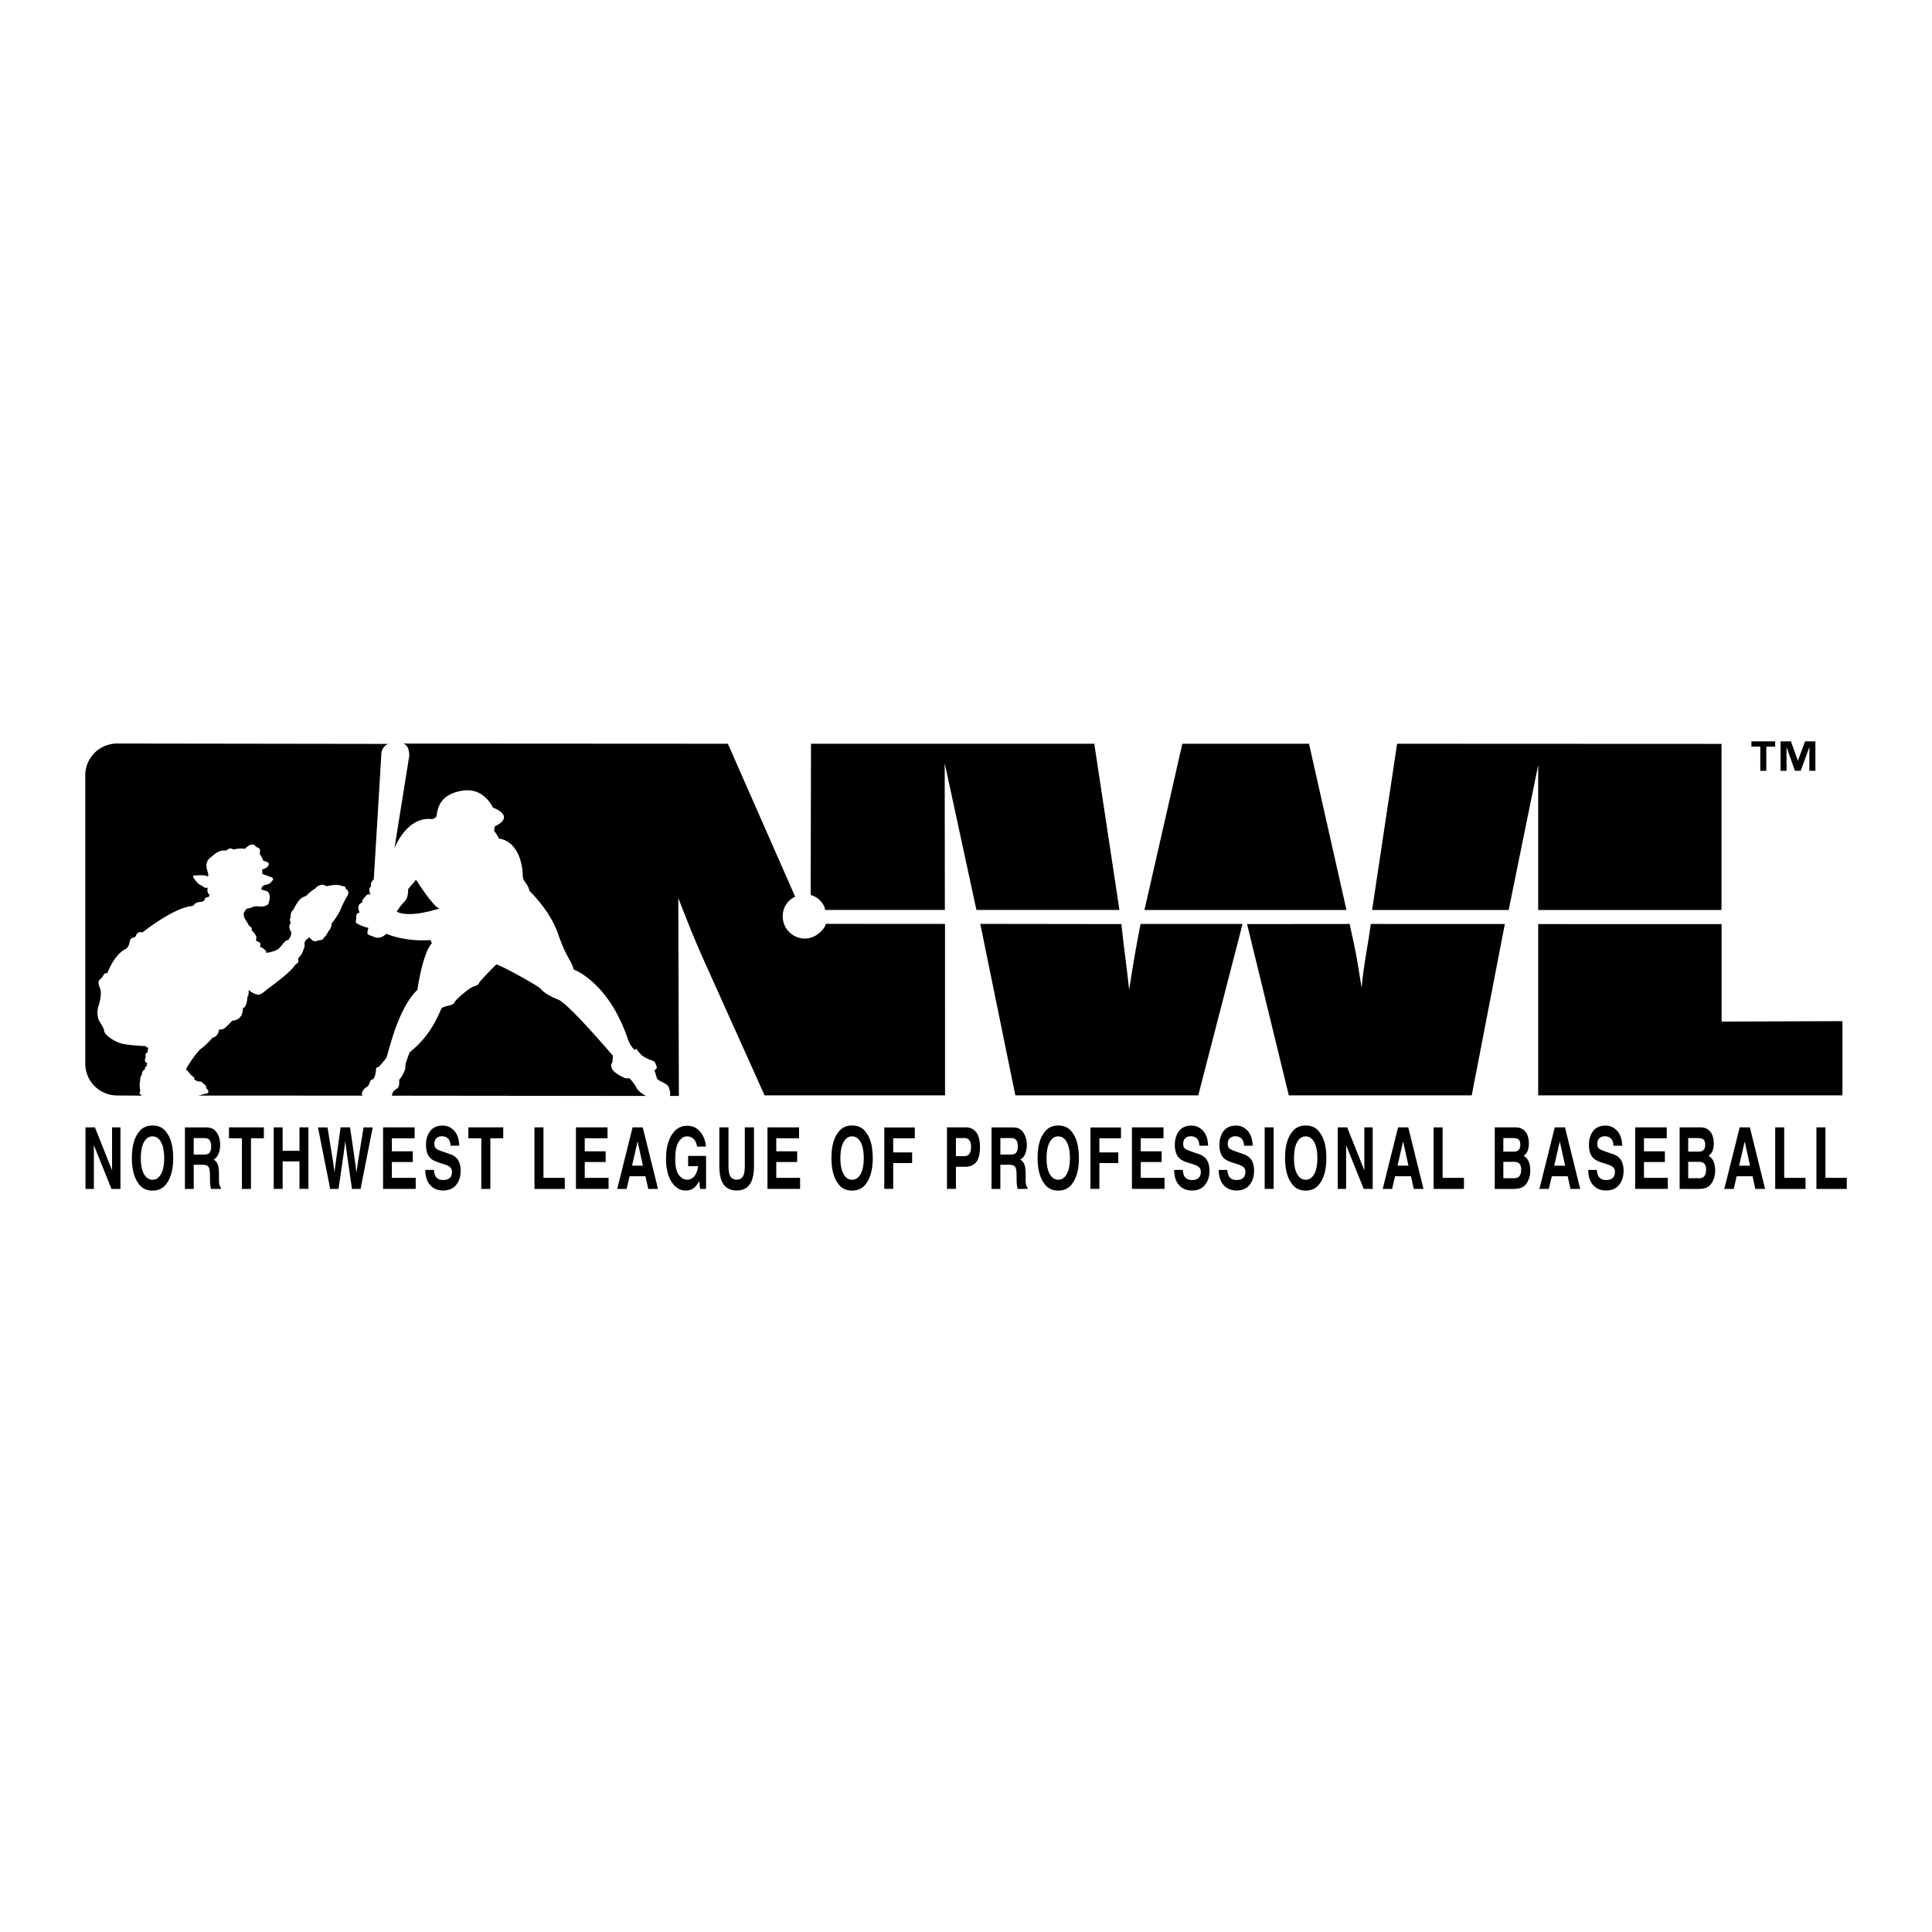 <svg xmlns="http://www.w3.org/2000/svg" width="2500" height="2500" viewBox="0 0 192.756 192.756"><g fill-rule="evenodd" clip-rule="evenodd"><path fill="#fff" d="M0 0h192.756v192.756H0V0z"/><path d="M111.688 90.788l-2.512-16.585H80.913l-.03 15.091c.939.254 1.438 1.11 1.438 1.494h11.948l-.015-14.646 3.165 14.646h14.269zM123.971 92.183l-10.172-.002c-.428 2.086-.84 4.581-1.145 6.569-.184-1.84-.531-4.269-.775-6.554l-14.076-.019 3.498 17.108h18.25l4.42-17.102zM134.336 90.788L130.6 74.203h-12.637l-3.781 16.585h20.154zM150.139 92.189l-13.371-.003c-.258 1.919-.736 4.228-.92 6.365-.549-3.428-.459-2.986-1.193-6.365l-10.234.01 4.164 17.089h18.25l3.304-17.096zM171.754 90.788V74.217l-32.365-.014-2.494 16.585h13.626l2.944-14.462v14.462h18.289zM171.764 92.201l-18.299-.005v17.089h30.355v-7.404l-12.056.041v-9.721zM39.571 90.955c.39-.587.548-.757.864-1.096.316-.339.288-1.159.288-1.159l.788-.93s1.651 2.649 2.315 2.872c0 0-2.918 1.004-4.255.313z"/><path d="M66.836 109.344h.896s-.057-18.545-.057-19.737c.916 2.335 1.221 3.13 2.197 5.416l6.409 14.263h18.005l-.002-17.108-11.901-.003c0 .34-.859 1.464-2.08 1.464a2.21 2.21 0 0 1-2.21-2.21c0-.891.484-1.614 1.243-1.965l-6.717-15.261-32.398-.018s.608.064.612 1.225l-1.481 9.237s1.199-3.24 3.752-2.919c0 0 .326-.053.44-.302.114-.25-.027-2.191 2.699-2.554 2.082-.278 2.93 1.701 2.93 1.701s2.366.82.188 1.88l-.065.453s.298.317.478.763c0 0 2.052.052 2.373 3.362 0 0-.022.534.109.775s.471.558.571 1.087c0 0 2.034 1.897 2.856 4.289.822 2.391 1.278 2.539 1.559 3.554 0 0 3.409 1.18 5.364 6.826.365 1.053.78 1.203.78 1.203l.076-.168s.39.602.767.836c.377.232 1.041.455 1.041.455s.346.52.231.73l-.199.17s.139.447.231.771c.094.324 1.043.496 1.18.9.138.406.196.596.123.885zM39.102 109.316l25.367.027s-.729-.328-.994-.854c-.264-.523-.688-.918-.688-.918l-.369.014s-1.123-.453-1.345-.938c-.222-.484.02-.617.02-.617l.058-.699s-4.404-5.176-5.444-5.592c-1.04-.414-1.545-.807-1.76-1.086s-3.979-2.362-4.432-2.429c0 0-1.625 1.616-1.7 1.821-.075.209-.357.342-.601.393-.245.049-1.722 1.207-1.873 1.582s-1.138.285-1.33.66c-.192.377-.975 2.619-3.131 4.293 0 0-.491 1.207-.44 1.492s-.453 1.123-.573 1.209c-.12.086.108.734-.294.953s-.438.482-.471.689z"/><path d="M19.748 109.303l16.443.008s-.205-.105-.012-.439c.193-.336.277-.297.515-.51.238-.215.144-.58.469-.672.325-.094.369-1.162.369-1.162l.284-.092s.551-.676.709-.844c.158-.172 1.06-4.879 3.123-6.836 0 0 .489-3.626 1.438-4.644l-.134-.323s-2.247.242-4.409-.626c0 0-.554.594-1.178.328-.624-.265-.785-.177-.678-.632.107-.455.115-.209-.342-.398-.458-.188-.955-.335-.84-.585.114-.25-.148-.733.381-.833 0 0-.437-.764.252-.993 0 0-.087-.161.15-.416.237-.254.35-.545.685-.352 0 0-.309-.604.052-.862 0 0-.136-.365.264-.665 0 0 .707-11.548.753-12.492.038-.789.646-1.045.678-1.045l-27.032-.038a3.182 3.182 0 0 0-3.182 3.183v28.749a3.183 3.183 0 0 0 3.182 3.184l2.495.016s-.339-.16-.234-.334c.105-.174-.069-.488 0-.941.07-.453 0-.559.209-.801 0 0-.069-.348.349-.594 0 0-.174-.104.105-.242l.07-.35-.175-.07s-.104-.277 0-.418c.105-.139-.139-.418.209-.557l.07-.488s-.314 0-.174-.141c0 0-1.812-.068-2.544-.277-.731-.209-1.638-.873-1.672-1.221-.035-.348-.314-.695-.488-1.01-.175-.314-.279-.906-.07-1.533s.244-1.15.209-1.498c-.035-.35-.453-.803-.035-1.15.418-.348.244-.627.697-.594 0 0 .662-1.881 1.882-2.439 0 0 .174-.139.278-.418s.035-.627.453-.697c.418-.07.104-.627.906-.522 0 0 3.049-2.43 4.879-2.614.349-.035.174-.349.871-.418s.174-.418.836-.488l.104-.279s-.14.035-.174-.139c-.035-.175-.104-.244 0-.522 0 0-.209.104-.488-.104-.279-.209-.383-.174-.558-.384-.174-.208-.697-.731-.244-.731.453 0 .823-.075 1.185.069.174.07.174-.104.104-.349-.07-.244-.383-.976.209-1.463.592-.488.906-.802 1.638-.732 0 0 .279-.383.697-.104 0 0 .662-.174 1.15-.07 0 0 .418-.487.802-.418.383.07.035.104.453.279.418.174.174.488.244.697 0 0 .279.349.314.628 0 0 .523.104.558.279.035.174-.104.453-.662.593l.035.453s.523.174.872.313c.348.139.139.314.035.453-.104.14-.244.244-.593.314-.348.069-.418.313-.418.418 0 0 .07.104.418.174.349.069.418.418.418.627s-.07.418-.104.593c-.035.174-.279.313-.627.348-.348.035-.697-.104-1.011.071-.313.173-.522.034-.662.279-.139.243-.244.243-.174.592s.349.627.453.871c.104.244.418.209.313.558 0 0 .209.174.418.522.209.349-.174.453.174.592.348.14.313.279.244.523 0 0 .697.313.627.627 0 0 .871-.139 1.185-.383.313-.245.801-1.046.976-.872 0 0 .244-.279.313-.558.07-.279-.069-.418-.069-.418s-.209-.383-.035-.627c.175-.244-.104-.349 0-.523.104-.174 0-.627.244-.836.244-.208.488-1.254 1.359-1.463 0 0 .522-.558.906-.732 0 0 .453-.662 1.15-.244 0 0 .941-.244 1.394-.07.453.174.418-.035.488.314 0 0 .488.209.174.732a10.1 10.1 0 0 0-.696 1.394c-.105.278-.558.976-.871 1.358 0 0 .035.314-.209.627s-.244.523-.627.836c0 0 .104.174-.488.209 0 0-.348.209-.627-.035s-.244-.348-.453-.104l-.178.102-.14.348s.104.174-.035.487c-.14.314-.07.418-.418.802-.348.384.07.488-.314.731-.383.245.07.35-2.927 2.545-.338.248-.627.627-1.045.523-.418-.105-.836-.453-.836-.453s.104.348-.104.732c0 0-.035 1.01-.453 1.078 0 0 .104 1.186-1.045 1.256l-.663.662s-.243.279-.662.209c0 0-.035.697-.662.836 0 0-.558.664-1.081 1.047-.522.383-1.358 1.707-1.568 2.09l.244.244.244.314.383.312s-.174.105.174.279c.349.176.383-.035.627.209s.313.209.348.418c.035.209.14.244.14.244s.278.35-.14.42c-.417.071-.506.155-.819.188zM181.225 112.479h.898v5.035h2.129v1.104h-3.027v-6.139zm-4.112 0h.898v5.035h2.127v1.104h-3.025v-6.139zm-3.545 0h1.016l1.52 6.139h-.973l-.277-1.262h-1.584l-.297 1.262h-.938l1.533-6.139zm-.054 3.82h1.09l-.537-2.418-.553 2.418zm-2.731-3.168c.131.26.195.572.199.938 0 .375-.064.676-.199.904-.072.125-.18.242-.326.35.219.113.381.293.496.543.109.244.166.545.168.898 0 .363-.062.688-.191.98a1.753 1.753 0 0 1-.307.482 1.101 1.101 0 0 1-.49.307c-.186.055-.389.08-.607.084h-1.949v-6.139h2.088c.524.008.897.225 1.118.653zm-2.349 2.783v1.637h1.057c.186 0 .332-.033.439-.107.189-.133.283-.387.285-.766 0-.318-.09-.533-.275-.66-.104-.066-.246-.098-.436-.104h-1.07zm0-2.369v1.354h1.057a.68.68 0 0 0 .457-.15c.115-.1.174-.279.178-.541 0-.283-.076-.471-.234-.566a1.276 1.276 0 0 0-.512-.096h-.946v-.001zm-2.141.021h-2.275v1.303h2.088v1.066h-2.088v1.578h2.379v1.104h-3.256v-6.139h3.152v1.088zm-6.977 3.157c.027.279.078.488.162.629.145.25.393.375.748.379.211 0 .383-.033.518-.1.25-.125.375-.363.375-.713a.61.61 0 0 0-.186-.471c-.123-.109-.318-.203-.586-.287l-.455-.146c-.447-.141-.756-.295-.928-.469-.289-.285-.432-.727-.434-1.33 0-.551.139-1.004.42-1.371.279-.361.689-.541 1.232-.545.451 0 .836.17 1.156.518.32.34.488.836.506 1.49h-.865c-.012-.365-.123-.629-.338-.787a.894.894 0 0 0-.52-.154c-.23 0-.414.066-.555.201-.139.133-.205.314-.207.557 0 .217.066.379.203.492.088.07.275.154.561.254l.74.254c.324.107.568.254.734.445.258.287.387.703.387 1.254 0 .559-.15 1.025-.453 1.4-.297.365-.721.549-1.271.553-.559 0-1-.178-1.32-.545-.322-.367-.48-.867-.48-1.508h.856zm-4.195-4.244h1.016l1.521 6.139h-.973l-.277-1.262h-1.584l-.299 1.262h-.938l1.534-6.139zm-.055 3.82h1.09l-.537-2.418-.553 2.418zm-2.728-3.168c.131.26.195.572.197.938 0 .375-.062.676-.197.904a1.177 1.177 0 0 1-.328.35c.221.113.383.293.498.543.109.244.164.545.168.898 0 .363-.064.688-.193.98a1.66 1.66 0 0 1-.305.482 1.101 1.101 0 0 1-.49.307c-.188.055-.387.08-.609.084h-1.947v-6.139h2.086c.524.008.897.225 1.12.653zm-2.35 2.783v1.637h1.055c.188 0 .332-.033.439-.107.189-.133.283-.387.285-.766 0-.318-.088-.533-.275-.66-.104-.066-.244-.098-.434-.104h-1.07zm0-2.369v1.354h1.055a.677.677 0 0 0 .457-.15c.117-.1.176-.279.18-.541 0-.283-.076-.471-.234-.566a1.287 1.287 0 0 0-.514-.096h-.944v-.001zm-6.957-1.066h.898v5.035h2.129v1.104h-3.027v-6.139zm-3.545 0h1.016l1.521 6.139h-.975l-.275-1.262h-1.584l-.297 1.262h-.939l1.533-6.139zm-.054 3.82h1.09l-.535-2.418-.555 2.418zm-5.965-3.82h.941l1.711 4.285v-4.285h.836v6.139h-.896l-1.756-4.361v4.361h-.836v-6.139zm-1.787 5.593c-.322.475-.793.711-1.408.715-.611 0-1.082-.236-1.406-.715-.436-.584-.652-1.426-.654-2.533 0-1.125.217-1.965.654-2.533.322-.475.791-.711 1.406-.715.613 0 1.084.236 1.408.715.432.564.648 1.404.65 2.533 0 1.1-.215 1.941-.65 2.533zm-.563-.933c.211-.375.316-.908.316-1.6 0-.686-.105-1.215-.316-1.594-.207-.375-.486-.564-.846-.568-.354 0-.637.189-.852.564-.209.375-.312.908-.318 1.598 0 .691.107 1.225.318 1.6s.494.562.852.562c.356 0 .637-.187.846-.562zm-4.047 1.478h-.893v-6.139h.893v6.139zm-4.621-1.894c.027.279.08.488.162.629.146.25.393.375.75.379.209 0 .381-.033.516-.1.25-.125.375-.363.375-.713a.607.607 0 0 0-.186-.471c-.123-.109-.318-.203-.586-.287l-.455-.146c-.447-.141-.756-.295-.928-.469-.289-.285-.432-.727-.434-1.33 0-.551.139-1.004.418-1.371.281-.361.693-.541 1.234-.545.451 0 .838.17 1.158.518.32.34.486.836.504 1.49h-.863c-.014-.365-.125-.629-.338-.787a.902.902 0 0 0-.521-.154c-.23 0-.414.066-.555.201-.139.133-.205.314-.207.557 0 .217.066.379.205.492.086.07.273.154.559.254l.74.254c.324.107.57.254.734.445.258.287.387.703.387 1.254 0 .559-.148 1.025-.453 1.4-.297.365-.719.549-1.271.553-.559 0-1-.178-1.32-.545s-.48-.867-.48-1.508h.855zm-4.445 0c.025.279.078.488.158.629.146.25.395.375.75.379.211 0 .381-.033.516-.1.252-.125.377-.363.377-.713a.602.602 0 0 0-.188-.471c-.121-.109-.316-.203-.586-.287l-.455-.146c-.445-.141-.754-.295-.926-.469-.289-.285-.432-.727-.436-1.33 0-.551.141-1.004.42-1.371.279-.361.691-.541 1.234-.545.451 0 .836.17 1.156.518.322.34.488.836.506 1.49h-.863c-.016-.365-.127-.629-.338-.787a.904.904 0 0 0-.523-.154c-.23 0-.412.066-.553.201-.137.133-.205.314-.207.557 0 .217.066.379.203.492.088.07.275.154.561.254l.74.254c.324.107.568.254.734.445.256.287.385.703.385 1.254 0 .559-.148 1.025-.451 1.4-.299.365-.721.549-1.271.553-.561 0-1-.178-1.32-.545s-.482-.867-.482-1.508h.859zm-1.922-3.157h-2.273v1.303h2.088v1.066h-2.088v1.578h2.379v1.104h-3.256v-6.139h3.15v1.088zm-7.289-1.08h3.047v1.08h-2.156v1.41h1.887v1.066h-1.887v2.574h-.891v-6.13zm-1.801 5.586c-.322.475-.793.711-1.408.715-.611 0-1.082-.236-1.408-.715-.434-.584-.65-1.426-.652-2.533 0-1.125.215-1.965.652-2.533.324-.475.793-.711 1.408-.715.613 0 1.082.236 1.408.715.432.564.646 1.404.65 2.533.001 1.1-.214 1.941-.65 2.533zm-.562-.933c.209-.375.316-.908.316-1.6 0-.686-.107-1.215-.316-1.594-.207-.375-.486-.564-.846-.568-.355 0-.639.189-.852.564-.209.375-.314.908-.318 1.598 0 .691.105 1.225.318 1.6.211.375.492.562.852.562.355 0 .637-.187.846-.562zm-4.7-4.502c.164.096.301.238.414.428.092.154.166.326.221.518a2.51 2.51 0 0 1-.072 1.508 1.037 1.037 0 0 1-.51.596.912.912 0 0 1 .418.486c.082.209.125.525.127.959v.412c0 .279.006.467.023.57.021.158.076.275.164.35v.154h-.99c-.025-.133-.043-.242-.059-.328a4.756 4.756 0 0 1-.037-.529l-.006-.572c-.002-.391-.053-.648-.15-.781-.094-.129-.273-.191-.541-.197h-.926v2.408h-.879v-6.139h2.107c.302.006.532.055.696.157zm-1.923.908v1.648h1.016c.203 0 .354-.033.455-.1.18-.117.266-.346.27-.691 0-.371-.084-.619-.26-.75-.096-.07-.242-.104-.438-.107h-1.043zm-2.422 2.414c-.258.301-.621.451-1.1.451h-.912v2.207h-.893v-6.139h1.872c.432 0 .774.158 1.032.475.256.316.385.803.385 1.471.001.724-.128 1.236-.384 1.535zm-.682-2.211c-.117-.133-.28-.199-.494-.203h-.836v1.807h.836c.211 0 .374-.07.494-.221.117-.146.175-.379.178-.699-.001-.317-.059-.541-.178-.684zm-8.478-1.262h3.045v1.08h-2.154v1.41h1.887v1.066h-1.887v2.574h-.891v-6.13zm-1.802 5.586c-.323.475-.792.711-1.408.715-.612 0-1.081-.236-1.409-.715-.435-.584-.649-1.426-.652-2.533 0-1.125.215-1.965.652-2.533.324-.475.793-.711 1.409-.715.613 0 1.082.236 1.408.715.432.564.648 1.404.651 2.533 0 1.1-.216 1.941-.651 2.533zm-.562-.933c.21-.375.315-.908.315-1.6 0-.686-.105-1.215-.315-1.594-.207-.375-.487-.564-.846-.568-.356 0-.639.189-.851.564-.21.375-.315.908-.318 1.598 0 .691.105 1.225.318 1.6.209.375.492.562.851.562.357 0 .636-.187.846-.562zm-6.139-3.573h-2.275v1.303h2.088v1.066h-2.088v1.578h2.379v1.104H76.57v-6.139h3.152v1.088zm-7.954-1.087h.913v3.773c0 .42.035.729.105.924.107.342.344.514.711.518.361 0 .598-.17.709-.518.069-.191.104-.498.104-.924v-3.773h.913v3.773c0 .65-.07 1.156-.213 1.523-.262.668-.766 1-1.513 1-.743 0-1.248-.332-1.516-1-.14-.361-.21-.869-.213-1.523v-3.773zm-2.22 1.916c-.067-.418-.234-.709-.499-.879a.903.903 0 0 0-.493-.139c-.344 0-.627.189-.854.564-.221.369-.333.928-.333 1.682s.12 1.287.362 1.604c.239.312.513.467.822.471.3 0 .545-.121.741-.371.192-.25.309-.574.355-.979h-.994v-1.025h1.79v3.295h-.595l-.091-.766c-.172.291-.326.496-.466.615a1.272 1.272 0 0 1-.875.312c-.568 0-1.035-.277-1.399-.846-.379-.564-.568-1.34-.568-2.322 0-.992.189-1.789.574-2.393.382-.6.887-.898 1.52-.898.545 0 .983.195 1.315.594.332.393.521.885.571 1.48h-.883v.001zm-6.435-1.916h1.014l1.522 6.139h-.974l-.277-1.262h-1.583l-.298 1.262h-.937l1.533-6.139zm-.055 3.82h1.09l-.537-2.418-.553 2.418zm-2.445-2.733h-2.274v1.303h2.087v1.066h-2.087v1.578h2.379v1.104h-3.257v-6.139h3.152v1.088zm-7.29-1.087h.898v5.035h2.128v1.104h-3.026v-6.139zm-3.114 0v1.088h-1.285v5.051h-.904v-5.051h-1.292v-1.088h3.481zm-6.919 4.244c.026.279.079.488.161.629.146.25.394.375.749.379.21 0 .382-.033.516-.1.251-.125.376-.363.376-.713a.605.605 0 0 0-.187-.471c-.122-.109-.318-.203-.586-.287l-.455-.146c-.446-.141-.755-.295-.927-.469-.289-.285-.432-.727-.435-1.33 0-.551.14-1.004.42-1.371.28-.361.691-.541 1.233-.545.452 0 .837.17 1.158.518.32.34.487.836.504 1.49h-.863c-.015-.365-.125-.629-.338-.787a.9.9 0 0 0-.522-.154c-.23 0-.414.066-.554.201-.137.133-.204.314-.207.557 0 .217.067.379.204.492.087.07.274.154.56.254l.74.254c.324.107.569.254.735.445.256.287.385.703.385 1.254 0 .559-.148 1.025-.452 1.4-.297.365-.721.549-1.272.553-.56 0-.999-.178-1.32-.545s-.481-.867-.481-1.508h.858zm-1.92-3.157h-2.274v1.303h2.088v1.066h-2.088v1.578h2.379v1.104h-3.257v-6.139h3.152v1.088zm-8.693-1.087l.568 3.516.123.979.125-.959.484-3.535h.948l.51 3.516.132.979.131-.941.574-3.553h.913l-1.21 6.139h-.857l-.519-3.59-.151-1.188-.152 1.188-.519 3.59h-.834l-1.219-6.139h.953v-.002zm-5.367 6.138v-6.139h.889v2.34h1.679v-2.34h.893v6.139h-.893v-2.74h-1.679v2.74h-.889zm-.984-6.138v1.088H25.04v5.051h-.904v-5.051h-1.292v-1.088h3.482zm-5.076.158c.164.096.3.238.414.428.094.154.167.326.222.518a2.516 2.516 0 0 1-.073 1.508 1.03 1.03 0 0 1-.51.596.92.92 0 0 1 .42.486c.082.209.123.525.125.959v.412c0 .279.006.467.024.57.023.158.075.275.163.35v.154h-.988c-.026-.133-.043-.242-.058-.328a4.525 4.525 0 0 1-.038-.529l-.006-.572c-.003-.391-.053-.648-.151-.781-.094-.129-.271-.191-.54-.197h-.927v2.408h-.877v-6.139h2.108c.298.006.528.055.692.157zm-1.924.908v1.648h1.018c.201 0 .353-.033.455-.1.178-.117.266-.346.269-.691 0-.371-.084-.619-.259-.75-.096-.07-.242-.104-.438-.107h-1.045zm-2.698 4.527c-.324.475-.793.711-1.409.715-.612 0-1.082-.236-1.408-.715-.435-.584-.65-1.426-.653-2.533 0-1.125.215-1.965.653-2.533.323-.475.793-.711 1.408-.715.612 0 1.082.236 1.409.715.431.564.647 1.404.65 2.533 0 1.1-.216 1.941-.65 2.533zm-.564-.933c.21-.375.315-.908.315-1.6 0-.686-.105-1.215-.315-1.594-.207-.375-.487-.564-.845-.568-.355 0-.639.189-.851.564-.21.375-.315.908-.318 1.598 0 .691.105 1.225.318 1.6.209.375.493.562.851.562.356 0 .636-.187.845-.562zm-7.536-4.66h.942l1.711 4.285v-4.285h.837v6.139h-.898l-1.755-4.361v4.361h-.837v-6.139zM177.109 74.493h-.885v2.412h-.6v-2.412h-.887v-.524h2.371v.524h.001zm4.014 2.411h-.6v-2.336h-.014l-.852 2.336h-.576l-.824-2.336h-.014v2.337h-.598v-2.937h1.037l.684 1.919h.014l.711-1.919h1.031v2.936h.001z"/></g></svg>